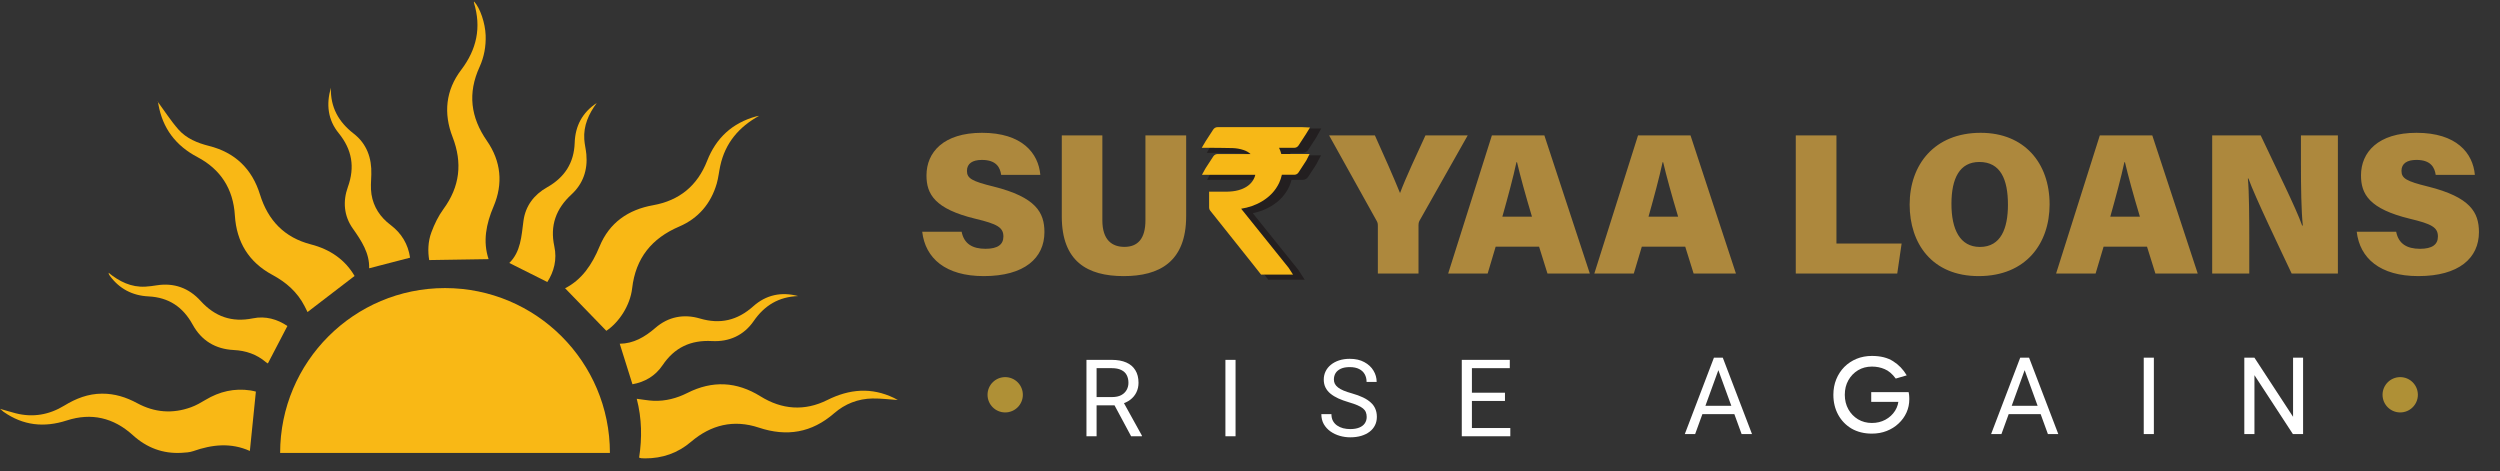 <svg width="382" height="72" viewBox="0 0 382 72" fill="none" xmlns="http://www.w3.org/2000/svg">
<rect x="0" y="0" width="382" height="72" fill="#333333" stroke="none"/>
<path d="M115.987 17.7C112.885 19.412 110.815 21.857 110.055 25.339C109.858 26.239 109.772 27.172 109.517 28.054C108.627 31.114 106.699 33.368 103.793 34.613C99.567 36.419 97.127 39.442 96.593 44.05C96.29 46.687 94.565 49.28 92.648 50.549C90.527 48.359 88.435 46.199 86.344 44.044C88.886 42.766 90.47 40.437 91.614 37.658C93.109 34.028 95.984 32.035 99.801 31.356C103.82 30.64 106.564 28.366 108.043 24.591C109.421 21.069 111.894 18.799 115.532 17.784C115.678 17.743 115.834 17.727 115.987 17.7Z" fill="#F9B815"/>
<path d="M54.179 42.168C51.743 44.035 49.382 45.846 46.989 47.679C46.905 47.509 46.729 47.15 46.546 46.791C45.447 44.636 43.731 43.136 41.622 42.002C38.009 40.056 36.139 36.99 35.886 32.897C35.638 28.877 33.719 25.873 30.163 24.001C26.855 22.258 24.849 19.618 24.201 15.939C24.164 15.724 24.172 15.502 24.017 15.416C25.093 16.882 26.073 18.429 27.267 19.788C28.477 21.158 30.163 21.851 31.922 22.294C35.921 23.299 38.514 25.811 39.719 29.702C40.952 33.688 43.464 36.303 47.523 37.347C50.474 38.108 52.758 39.72 54.179 42.168Z" fill="#F9B815"/>
<path d="M74.658 39.597C71.623 39.644 68.678 39.691 65.581 39.738C65.366 38.462 65.38 36.931 65.915 35.501C66.377 34.261 66.972 33.022 67.749 31.959C70.273 28.514 70.69 24.901 69.153 20.931C67.753 17.321 68.091 13.808 70.466 10.681C72.847 7.549 73.575 4.18 72.416 0.413C72.398 0.361 72.425 0.29 72.435 0.23C73.362 1.2 74.143 3.546 74.207 5.392C74.266 7.084 73.973 8.704 73.274 10.236C71.446 14.226 71.904 17.922 74.403 21.523C76.551 24.62 76.91 28.057 75.419 31.545C74.276 34.222 73.758 36.898 74.658 39.597Z" fill="#F9B815"/>
<path d="M97.657 69.925C98.116 66.937 98.081 63.96 97.294 60.935C98.217 61.048 99.045 61.208 99.878 61.242C101.697 61.31 103.413 60.857 105.037 60.039C108.856 58.113 112.556 58.293 116.204 60.56C119.479 62.596 122.943 62.858 126.411 61.124C129.796 59.432 133.153 59.149 136.605 60.808C136.802 60.902 136.988 61.015 137.185 61.123C135.879 61.037 134.597 60.867 133.318 60.888C131.109 60.927 129.116 61.704 127.454 63.15C124.028 66.129 120.227 66.763 115.95 65.34C112.125 64.07 108.657 64.891 105.601 67.499C103.571 69.232 101.215 70.048 98.561 70.04C98.37 70.038 98.178 70.032 97.985 70.016C97.895 70.009 97.806 69.968 97.657 69.925Z" fill="#F9B815"/>
<path d="M39.098 59.837C38.784 62.943 38.487 65.872 38.179 68.907C35.288 67.605 32.414 67.919 29.535 68.93C28.975 69.126 28.344 69.159 27.743 69.192C24.882 69.358 22.407 68.405 20.303 66.497C17.352 63.817 13.97 63.027 10.19 64.25C6.733 65.369 3.531 65.023 0.543 62.925C0.418 62.839 0.308 62.728 0 62.467C0.96 62.74 1.671 62.964 2.391 63.148C5.039 63.825 7.524 63.38 9.833 61.971C11.609 60.888 13.459 60.161 15.588 60.15C17.534 60.14 19.287 60.698 20.969 61.608C23.613 63.038 26.371 63.253 29.193 62.224C29.964 61.945 30.694 61.526 31.403 61.1C33.534 59.82 35.813 59.287 38.284 59.658C38.622 59.711 38.956 59.804 39.098 59.837Z" fill="#F9B815"/>
<path d="M43.915 49.812C42.887 51.785 41.921 53.636 40.933 55.531C40.933 55.531 40.767 55.455 40.635 55.342C39.219 54.135 37.565 53.575 35.722 53.483C32.916 53.343 30.782 52.047 29.436 49.596C27.958 46.908 25.786 45.443 22.693 45.29C20.235 45.171 18.217 44.125 16.754 42.101C16.67 41.984 16.609 41.849 16.582 41.672C18.237 43.02 20.04 43.92 22.218 43.799C22.79 43.768 23.358 43.69 23.924 43.6C26.598 43.175 28.86 44.008 30.65 45.975C32.841 48.384 35.429 49.299 38.65 48.641C40.568 48.249 42.368 48.77 43.915 49.812Z" fill="#F9B815"/>
<path d="M121.954 45.24C119.017 45.345 116.825 46.649 115.158 49.067C113.656 51.249 111.397 52.256 108.79 52.114C105.519 51.94 103.056 53.105 101.227 55.824C100.13 57.454 98.509 58.386 96.639 58.714C95.987 56.642 95.347 54.598 94.695 52.524C96.789 52.504 98.524 51.505 100.14 50.103C102.111 48.392 104.479 47.935 106.955 48.669C110.064 49.588 112.697 48.946 115.096 46.803C117.053 45.054 119.39 44.549 121.954 45.24Z" fill="#F9B815"/>
<path d="M91.186 15.734C89.957 17.395 89.141 19.189 89.278 21.296C89.328 22.057 89.522 22.807 89.594 23.566C89.816 25.971 89.096 28.078 87.322 29.712C84.951 31.892 84.014 34.47 84.701 37.64C85.132 39.644 84.664 41.483 83.631 43.091C81.668 42.107 79.773 41.159 77.821 40.179C79.572 38.477 79.675 36.102 79.984 33.76C80.288 31.465 81.596 29.749 83.591 28.623C86.262 27.116 87.709 24.911 87.812 21.825C87.896 19.235 88.989 17.176 91.186 15.734Z" fill="#F9B815"/>
<path d="M50.558 13.409C50.48 16.367 51.716 18.614 54.032 20.409C56.043 21.967 56.819 24.143 56.737 26.659C56.702 27.675 56.605 28.716 56.763 29.707C57.073 31.643 58.108 33.191 59.682 34.378C61.369 35.648 62.362 37.333 62.659 39.372C60.572 39.915 58.529 40.444 56.406 40.994C56.474 38.687 55.242 36.802 53.896 34.899C52.545 32.99 52.368 30.757 53.154 28.575C54.253 25.529 53.794 22.855 51.755 20.351C50.078 18.294 49.832 15.919 50.558 13.409Z" fill="#F9B815"/>
<path d="M42.805 69.212C42.805 55.296 54.086 44.018 67.999 44.018C81.915 44.018 93.194 55.296 93.194 69.212" fill="#F9B815"/>
<path d="M166.011 54.987H169.876C170.753 54.987 171.493 55.121 172.097 55.388C172.706 55.655 173.169 56.051 173.484 56.575C173.805 57.093 173.965 57.732 173.965 58.491C173.965 59.025 173.855 59.514 173.636 59.958C173.423 60.397 173.112 60.771 172.706 61.081C172.305 61.385 171.824 61.612 171.263 61.762L170.83 61.931H167.198L167.182 60.672H169.924C170.48 60.672 170.942 60.575 171.311 60.383C171.68 60.185 171.958 59.921 172.145 59.589C172.332 59.258 172.426 58.892 172.426 58.491C172.426 58.042 172.337 57.649 172.161 57.312C171.985 56.975 171.707 56.716 171.327 56.535C170.953 56.347 170.469 56.254 169.876 56.254H167.559V66.661H166.011V54.987ZM172.835 66.661L169.996 61.369L171.608 61.361L174.486 66.565V66.661H172.835Z" fill="white"/>
<path d="M188.792 54.987V66.661H187.244V54.987H188.792Z" fill="white"/>
<path d="M208.83 63.711C208.83 63.438 208.787 63.197 208.702 62.989C208.621 62.775 208.477 62.583 208.269 62.412C208.065 62.241 207.782 62.078 207.419 61.923C207.061 61.768 206.606 61.61 206.056 61.45C205.478 61.279 204.957 61.089 204.492 60.88C204.027 60.666 203.629 60.423 203.297 60.151C202.966 59.878 202.712 59.565 202.536 59.212C202.359 58.86 202.271 58.456 202.271 58.002C202.271 57.547 202.365 57.128 202.552 56.743C202.739 56.358 203.006 56.024 203.354 55.741C203.706 55.452 204.126 55.228 204.612 55.067C205.099 54.907 205.641 54.827 206.24 54.827C207.117 54.827 207.86 54.995 208.469 55.332C209.084 55.663 209.551 56.099 209.872 56.639C210.193 57.173 210.353 57.745 210.353 58.355H208.814C208.814 57.916 208.72 57.529 208.533 57.192C208.346 56.85 208.063 56.583 207.683 56.39C207.304 56.192 206.823 56.093 206.24 56.093C205.689 56.093 205.235 56.176 204.877 56.342C204.519 56.508 204.252 56.732 204.075 57.016C203.904 57.299 203.819 57.622 203.819 57.986C203.819 58.232 203.869 58.456 203.971 58.659C204.078 58.857 204.241 59.041 204.46 59.212C204.685 59.383 204.968 59.541 205.31 59.686C205.657 59.83 206.072 59.969 206.553 60.102C207.216 60.29 207.788 60.498 208.269 60.728C208.75 60.958 209.145 61.217 209.455 61.506C209.771 61.789 210.003 62.112 210.153 62.476C210.308 62.834 210.385 63.24 210.385 63.694C210.385 64.17 210.289 64.601 210.097 64.985C209.904 65.37 209.629 65.699 209.271 65.972C208.913 66.244 208.482 66.455 207.98 66.605C207.483 66.749 206.927 66.822 206.312 66.822C205.772 66.822 205.24 66.747 204.717 66.597C204.198 66.447 203.725 66.223 203.297 65.924C202.875 65.624 202.536 65.255 202.279 64.817C202.028 64.373 201.902 63.86 201.902 63.278H203.442C203.442 63.678 203.519 64.023 203.674 64.312C203.829 64.595 204.04 64.83 204.308 65.017C204.58 65.205 204.888 65.344 205.23 65.434C205.577 65.52 205.938 65.563 206.312 65.563C206.852 65.563 207.309 65.488 207.683 65.338C208.057 65.189 208.341 64.975 208.533 64.697C208.731 64.419 208.83 64.09 208.83 63.711Z" fill="white"/>
<path d="M230.776 65.402V66.661H224.595V65.402H230.776ZM224.907 54.987V66.661H223.36V54.987H224.907ZM229.959 60.006V61.265H224.595V60.006H229.959ZM230.696 54.987V56.254H224.595V54.987H230.696Z" fill="white"/>
<path d="M262.881 55.69L259.016 66.33H257.437L261.887 54.656H262.905L262.881 55.69ZM266.12 66.33L262.248 55.69L262.224 54.656H263.242L267.708 66.33H266.12ZM265.92 62.008V63.275H259.361V62.008H265.92ZM309.683 55.69L305.818 66.33H304.239L308.689 54.656H309.707L309.683 55.69ZM312.922 66.33L309.05 55.69L309.026 54.656H310.044L314.51 66.33H312.922ZM312.722 62.008V63.275H306.163V62.008H312.722ZM329.111 54.656V66.33H327.564V54.656H329.111ZM351.911 54.656V66.33H350.356L344.479 57.326V66.33H342.931V54.656H344.479L350.38 63.684V54.656H351.911Z" fill="white"/>
<path d="M286.026 66.258C284.851 66.258 283.818 66.003 282.929 65.495C282.05 64.975 281.366 64.268 280.875 63.375C280.384 62.47 280.139 61.453 280.139 60.322C280.139 59.462 280.288 58.671 280.584 57.947C280.881 57.224 281.291 56.596 281.816 56.065C282.352 55.533 282.974 55.121 283.681 54.827C284.4 54.533 285.182 54.386 286.026 54.386C287.349 54.386 288.433 54.657 289.277 55.2C290.121 55.731 290.812 56.449 291.348 57.354L289.671 57.846C289.146 57.133 288.581 56.653 287.977 56.404C287.383 56.144 286.733 56.014 286.026 56.014C285.239 56.014 284.531 56.2 283.904 56.574C283.288 56.947 282.797 57.456 282.432 58.1C282.067 58.745 281.885 59.485 281.885 60.322C281.885 61.147 282.067 61.888 282.432 62.544C282.797 63.188 283.288 63.697 283.904 64.07C284.531 64.443 285.239 64.63 286.026 64.63C286.779 64.63 287.463 64.466 288.079 64.138C288.707 63.799 289.203 63.341 289.568 62.764C289.933 62.187 290.116 61.532 290.116 60.797L290.372 61.401H285.923V59.917H291.639C291.673 60.03 291.696 60.16 291.707 60.307C291.73 60.454 291.741 60.864 291.741 61C291.741 61.724 291.599 62.402 291.314 63.035C291.028 63.669 290.623 64.228 290.099 64.715C289.585 65.201 288.981 65.579 288.285 65.851C287.6 66.122 286.847 66.258 286.026 66.258Z" fill="white"/>
<path d="M153.594 57.624C155.084 57.624 156.292 58.832 156.292 60.322C156.292 61.812 155.084 63.02 153.594 63.02C152.104 63.02 150.896 61.812 150.896 60.322C150.896 58.832 152.104 57.624 153.594 57.624Z" fill="#AF9036"/>
<path d="M366.752 57.624C368.242 57.624 369.45 58.832 369.45 60.322C369.45 61.812 368.242 63.02 366.752 63.02C365.261 63.02 364.053 61.812 364.053 60.322C364.053 58.832 365.261 57.624 366.752 57.624Z" fill="#AF9036"/>
<path d="M168.44 20.686V33.666C168.44 36.689 169.933 37.723 171.809 37.723C173.843 37.723 175.022 36.486 175.022 33.666V20.686H181.245V33.042C181.245 40.058 177.089 42.189 171.705 42.189C166.123 42.189 162.241 39.934 162.241 33.072V20.686H168.44ZM150.582 38.017C152.456 38.017 153.319 37.362 153.319 36.136C153.319 34.749 152.383 34.224 149.043 33.426C142.805 31.919 141.566 29.644 141.566 26.803C141.566 23.262 144.17 20.293 150.054 20.293C156.169 20.293 158.667 23.391 158.962 26.72H152.979C152.819 25.59 152.234 24.436 150.037 24.436C148.621 24.436 147.749 24.968 147.749 26.113C147.749 27.257 148.524 27.7 151.784 28.498C158.297 30.125 159.589 32.467 159.589 35.469C159.589 39.434 156.527 42.189 150.323 42.189C144.477 42.189 141.382 39.465 140.913 35.404H146.938C147.291 37.242 148.581 38.017 150.582 38.017Z" fill="#AD883D"/>
<path d="M369.776 38.018C371.65 38.018 372.513 37.363 372.513 36.137C372.513 34.748 371.577 34.225 368.239 33.427C362.002 31.917 360.76 29.643 360.76 26.801C360.76 23.26 363.365 20.293 369.248 20.293C375.365 20.293 377.864 23.392 378.159 26.721H372.176C372.011 25.591 371.431 24.435 369.234 24.435C367.815 24.435 366.945 24.969 366.945 26.111C366.945 27.258 367.718 27.701 370.978 28.499C377.491 30.123 378.783 32.468 378.783 35.47C378.783 39.435 375.721 42.188 369.519 42.188C363.671 42.188 360.576 39.464 360.107 35.404H366.134C366.485 37.243 367.775 38.018 369.776 38.018ZM338.022 41.797V20.687H345.435C347.658 25.44 350.878 31.866 351.767 34.465H351.871C351.637 32.273 351.583 28.544 351.583 25.177V20.687H357.229V41.797H350.166C348.372 37.973 344.549 30.053 343.557 27.267H343.474C343.67 29.252 343.689 33.34 343.689 37.057V41.797H338.022ZM324.692 24.781H324.607C324.116 27.058 323.308 30.069 322.452 33.106H326.976C325.983 29.789 325.17 26.841 324.692 24.781ZM321.429 37.691L320.206 41.797H314.171L320.852 20.687H328.869L335.813 41.797H329.347L328.062 37.691H321.429ZM302.534 37.733C305.754 37.733 306.814 34.87 306.814 31.275C306.814 27.423 305.69 24.75 302.451 24.75C299.443 24.75 298.18 27.23 298.18 31.159C298.18 35.035 299.469 37.733 302.534 37.733ZM302.34 42.188C295.228 42.188 291.794 37.227 291.794 31.251C291.794 25.177 295.563 20.293 302.656 20.293C309.318 20.293 313.179 24.908 313.179 31.223C313.179 37.194 309.579 42.188 302.34 42.188ZM280.609 20.687V37.213H290.568L289.899 41.797H274.395V20.687H280.609ZM254.13 24.781H254.045C253.557 27.058 252.749 30.069 251.893 33.106H256.416C255.422 29.789 254.611 26.841 254.13 24.781ZM250.868 37.691L249.644 41.797H243.612L250.292 20.687H258.309L265.251 41.797H258.785L257.503 37.691H250.868ZM231.8 24.781H231.715C231.227 27.058 230.418 30.069 229.56 33.106H234.084C233.092 29.789 232.278 26.841 231.8 24.781ZM228.537 37.691L227.314 41.797H221.279L227.96 20.687H235.979L242.924 41.797H236.453L235.171 37.691H228.537ZM210.535 41.797V34.484C210.535 34.208 210.514 34.004 210.318 33.683L203.086 20.687H210.083C211.433 23.66 212.947 27.088 213.925 29.502C214.781 27.19 216.563 23.401 217.81 20.687H224.266L216.942 33.655C216.838 33.832 216.746 34.02 216.746 34.446V41.797H210.535Z" fill="#AD883D"/>
<path d="M199.359 42.743L198.482 41.382L198.48 41.377C198.477 41.372 198.473 41.364 198.468 41.357C198.451 41.328 198.414 41.275 198.363 41.212L198.365 41.21C196.054 38.331 193.742 35.455 191.429 32.58C192.417 32.376 193.37 32.023 194.263 31.481C195.272 30.873 196.118 30.072 196.719 29.028L196.963 28.566L197.152 28.115C197.23 27.907 197.292 27.695 197.347 27.48H199.012L199.247 27.457C199.335 27.439 199.433 27.406 199.532 27.352C199.719 27.248 199.834 27.106 199.905 26.995C200.292 26.401 200.688 25.798 201.077 25.197C201.108 25.149 201.13 25.108 201.143 25.082C201.15 25.069 201.158 25.056 201.162 25.048C201.167 25.039 201.17 25.032 201.173 25.025L201.855 23.73H197.255C197.218 23.604 197.173 23.482 197.126 23.36H198.996L199.233 23.337C199.323 23.319 199.423 23.287 199.525 23.232C199.729 23.12 199.852 22.965 199.921 22.859L201.063 21.1C201.109 21.03 201.148 20.958 201.157 20.941L201.887 19.628H200.375C200.368 19.628 200.353 19.627 200.338 19.626C200.32 19.625 200.295 19.624 200.266 19.624L187.297 19.622C187.165 19.622 186.972 19.643 186.772 19.753C186.576 19.86 186.456 20.009 186.383 20.123C186.005 20.709 185.624 21.289 185.241 21.877L185.244 21.88C185.217 21.919 185.194 21.953 185.181 21.976C185.174 21.989 185.166 22.004 185.161 22.013L185.145 22.04L184.399 23.358H186.063C187.241 23.37 188.403 23.376 189.567 23.406L189.983 23.431C190.395 23.472 190.796 23.558 191.187 23.691L191.309 23.737C189.975 23.737 188.642 23.737 187.308 23.735C187.218 23.735 187.032 23.742 186.832 23.836C186.613 23.939 186.469 24.098 186.378 24.245C185.999 24.833 185.619 25.418 185.234 26.007L185.232 26.004C185.198 26.056 185.173 26.103 185.158 26.131C185.151 26.144 185.144 26.159 185.14 26.168C185.135 26.177 185.13 26.185 185.126 26.193L184.447 27.485H192.661L192.635 27.549C192.335 28.228 191.813 28.701 191.074 29.03C190.56 29.258 190.012 29.387 189.426 29.444L188.828 29.479C188.132 29.492 187.447 29.483 186.721 29.483H185.709V30.366C185.709 30.99 185.706 31.605 185.711 32.217C185.713 32.438 185.79 32.607 185.835 32.691C185.884 32.782 185.938 32.851 185.964 32.884C188.144 35.624 190.327 38.362 192.509 41.099C192.68 41.317 192.851 41.533 193.022 41.75C193.194 41.968 193.366 42.187 193.538 42.405L193.802 42.743H199.359Z" fill="#231F20"/>
<path d="M199.022 19.43C199.072 19.43 199.134 19.434 199.166 19.435L200.167 19.481L199.644 20.335C199.64 20.342 199.636 20.349 199.63 20.358C199.626 20.366 199.618 20.379 199.612 20.39C199.602 20.406 199.587 20.428 199.569 20.455L199.57 20.456L198.427 22.215C198.373 22.299 198.284 22.411 198.138 22.491C197.992 22.571 197.848 22.585 197.748 22.585H197.746C196.975 22.582 196.205 22.582 195.435 22.582C195.585 22.885 195.702 23.201 195.783 23.535H200.102L199.673 24.39C199.669 24.398 199.666 24.407 199.661 24.418C199.656 24.427 199.649 24.44 199.642 24.454C199.628 24.481 199.607 24.514 199.581 24.553L199.583 24.555C199.193 25.155 198.803 25.75 198.417 26.347L198.416 26.346C198.361 26.431 198.275 26.538 198.134 26.614C197.993 26.689 197.856 26.703 197.765 26.703H197.763C197.133 26.701 196.502 26.7 195.871 26.7C195.776 27.131 195.64 27.548 195.451 27.952C194.875 29.166 193.973 30.075 192.861 30.746L192.862 30.748C191.86 31.353 190.778 31.715 189.648 31.893L196.892 40.905L196.9 40.916L196.969 41.019C196.973 41.025 196.977 41.03 196.979 41.034C196.982 41.038 196.984 41.041 196.986 41.044C196.987 41.046 196.988 41.049 196.989 41.05C196.989 41.051 196.989 41.052 196.989 41.052L197.577 41.964H192.698L192.52 41.74C192.348 41.522 192.175 41.303 192.003 41.084C191.831 40.866 191.66 40.648 191.488 40.43C189.306 37.691 187.123 34.955 184.943 32.215C184.916 32.182 184.876 32.127 184.841 32.06C184.809 31.998 184.757 31.88 184.755 31.727L184.753 29.879V29.289H185.473C186.196 29.286 186.885 29.296 187.586 29.282L187.899 29.27C188.519 29.236 189.11 29.131 189.669 28.923L189.947 28.809C190.738 28.456 191.319 27.939 191.654 27.183L191.751 26.928C191.775 26.855 191.793 26.782 191.809 26.707H183.66L184.142 25.83C184.149 25.818 184.188 25.749 184.229 25.688L184.225 25.687L185.387 23.903C185.455 23.795 185.557 23.685 185.708 23.614C185.852 23.547 185.986 23.541 186.059 23.541L191.089 23.543C190.806 23.273 190.455 23.071 190.037 22.93H190.035C189.486 22.742 188.913 22.644 188.326 22.627C187.744 22.611 187.162 22.604 186.579 22.598L184.818 22.582H183.628L184.156 21.689C184.166 21.672 184.173 21.661 184.186 21.637C184.196 21.619 184.215 21.587 184.24 21.55C184.622 20.964 185.001 20.378 185.38 19.793L185.383 19.791L185.49 19.657C185.535 19.61 185.592 19.563 185.663 19.524C185.806 19.445 185.948 19.428 186.05 19.428L199.022 19.43Z" fill="#F7B817"/>
</svg>
